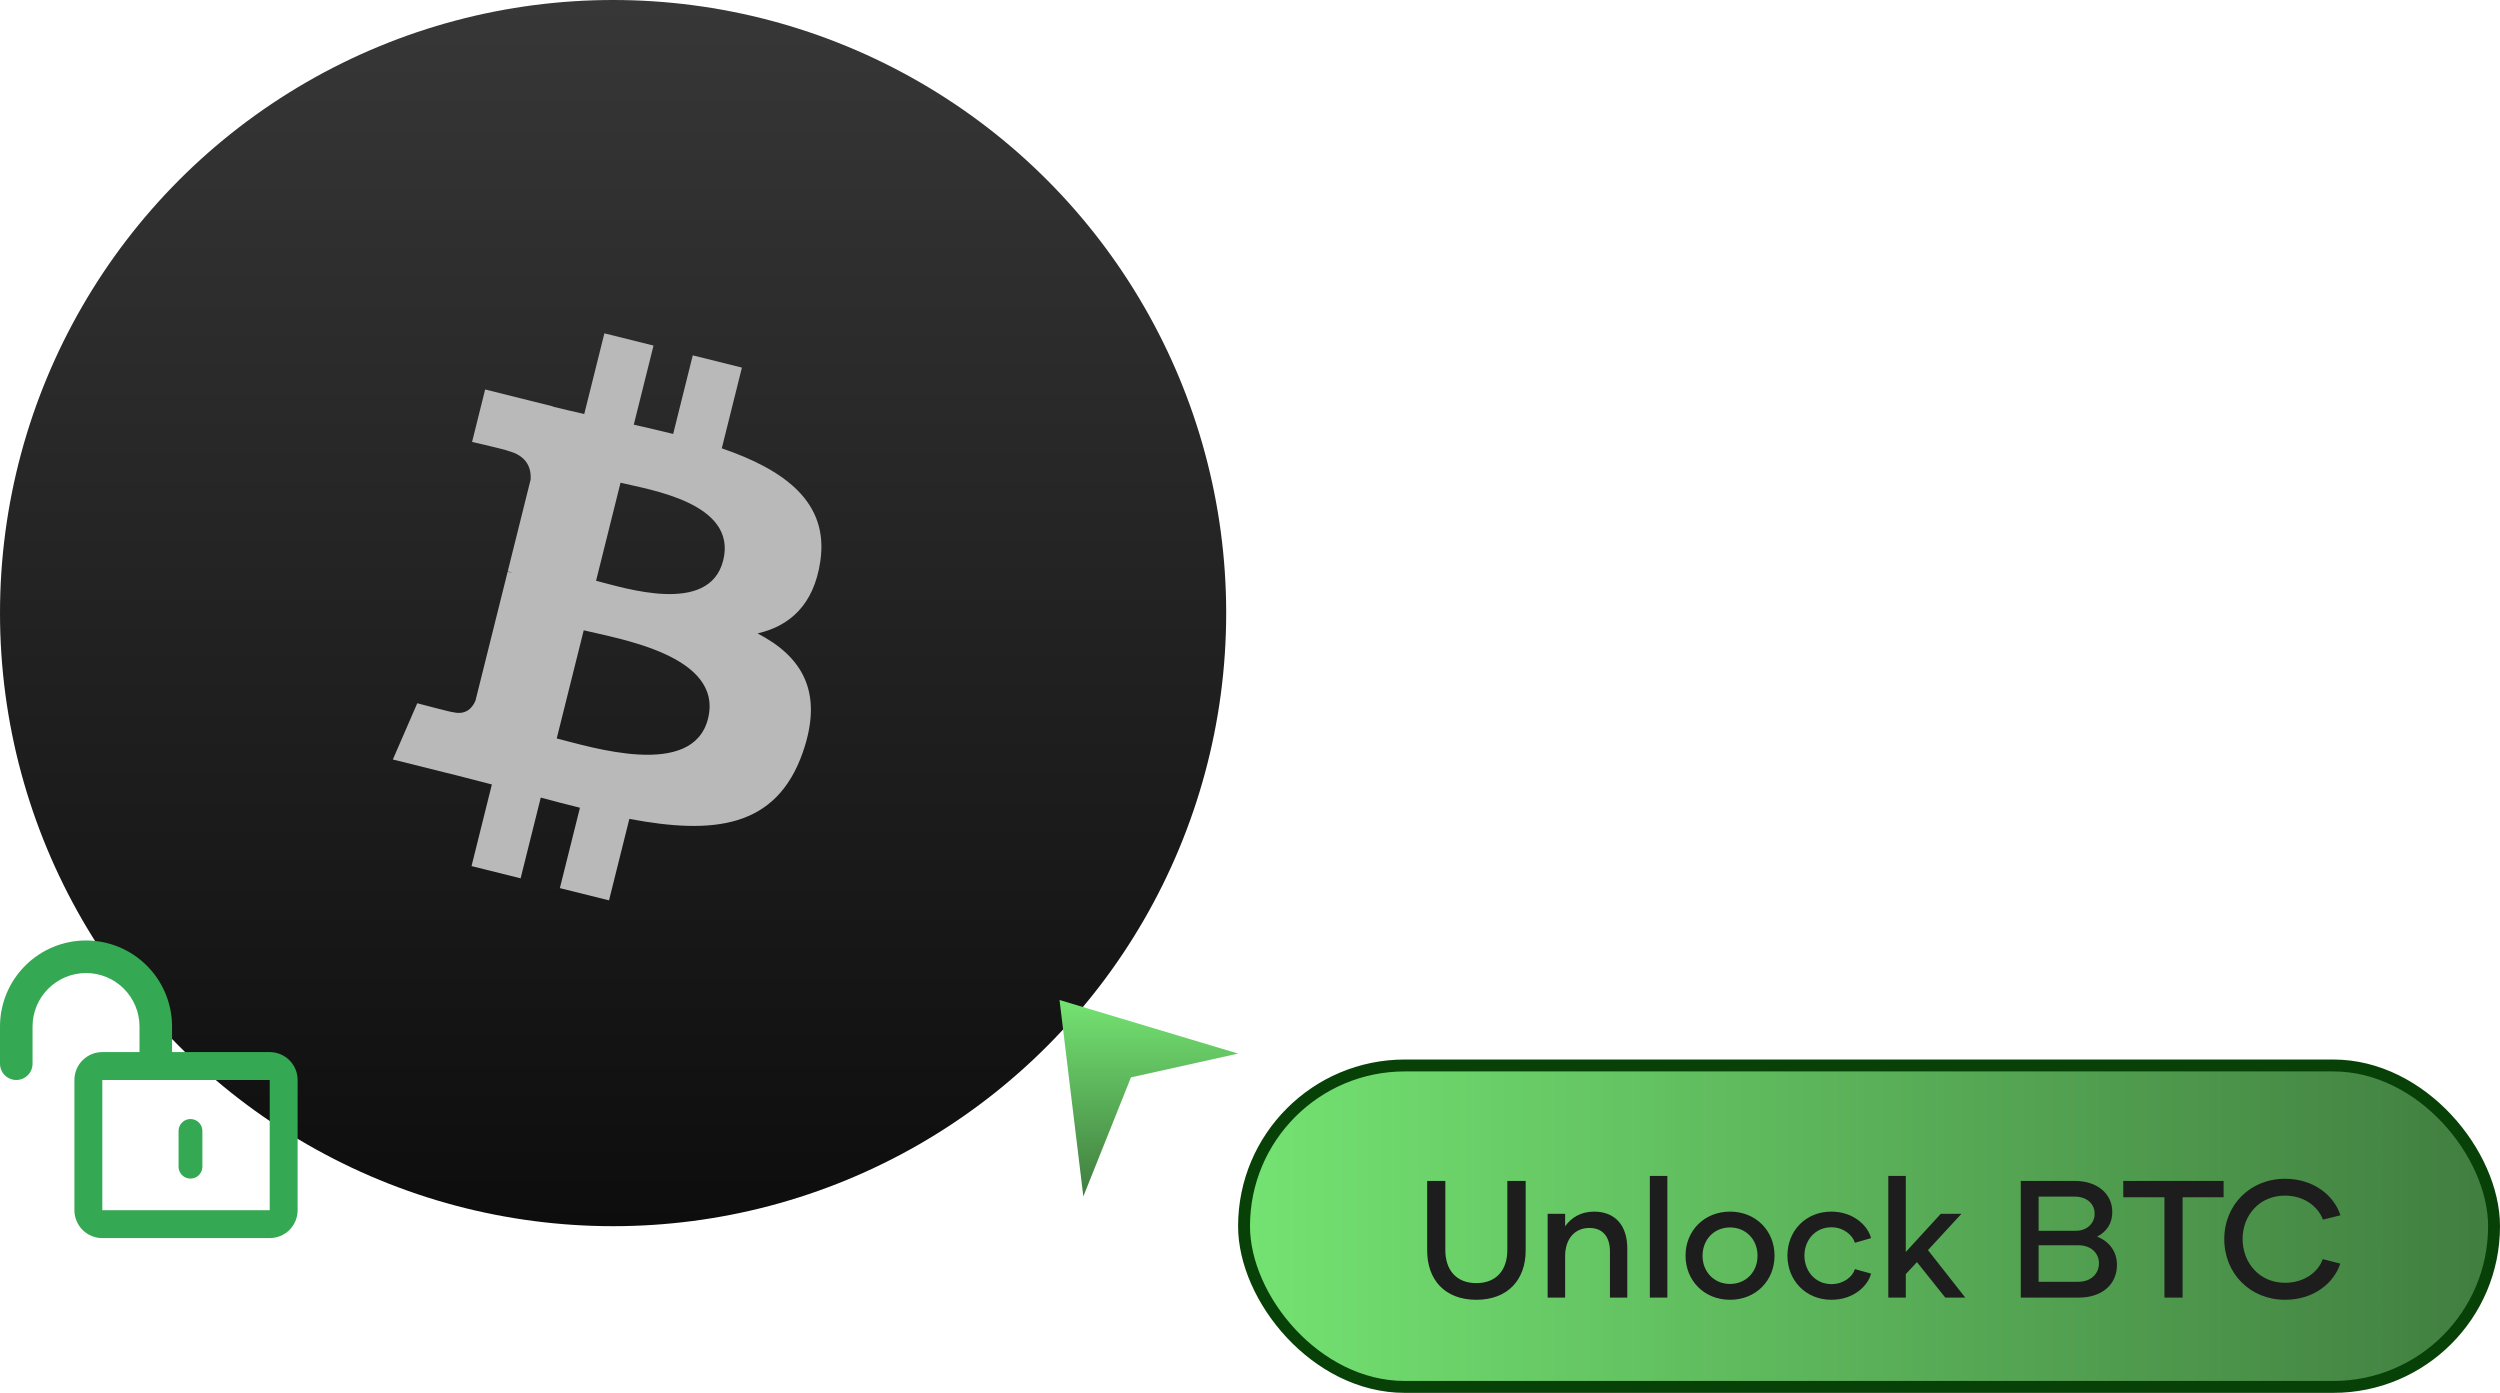 <svg width="210" height="117" viewBox="0 0 210 117" fill="none" xmlns="http://www.w3.org/2000/svg">
<circle cx="51.5" cy="51.5" r="51.5" fill="url(#paint0_linear_1933_1166)"/>
<path d="M89 84L104 88.5L95 90.5L91 100.5L89 84Z" fill="url(#paint1_linear_1933_1166)"/>
<rect x="104.5" y="89.5" width="105" height="27" rx="13.5" fill="url(#paint2_linear_1933_1166)" stroke="#084107"/>
<path d="M126.616 99.2H128.156V105.038C128.156 107.502 126.658 109.182 124.012 109.182C121.366 109.182 119.882 107.502 119.882 105.038V99.2H121.408V105.01C121.408 106.634 122.29 107.782 124.012 107.782C125.734 107.782 126.616 106.634 126.616 105.01V99.2ZM133.893 101.776C135.699 101.776 136.693 102.966 136.693 104.87V109H135.237V105.136C135.237 103.904 134.649 103.148 133.501 103.148C132.269 103.148 131.471 104.086 131.471 105.5V109H130.001V101.958H131.471V103.008C131.961 102.308 132.773 101.776 133.893 101.776ZM138.587 109V98.78H140.057V109H138.587ZM145.323 109.182C143.167 109.182 141.585 107.586 141.585 105.472C141.585 103.372 143.167 101.776 145.323 101.776C147.479 101.776 149.061 103.372 149.061 105.472C149.061 107.586 147.479 109.182 145.323 109.182ZM145.323 107.852C146.667 107.852 147.633 106.83 147.633 105.486C147.633 104.128 146.667 103.106 145.323 103.106C143.979 103.106 143.013 104.128 143.013 105.486C143.013 106.83 143.979 107.852 145.323 107.852ZM153.84 109.182C151.698 109.182 150.144 107.572 150.144 105.472C150.144 103.372 151.698 101.776 153.826 101.776C155.716 101.776 156.906 102.98 157.172 104.002L155.814 104.394C155.618 103.75 154.862 103.092 153.84 103.092C152.468 103.092 151.572 104.184 151.572 105.472C151.572 106.746 152.468 107.866 153.84 107.866C154.862 107.866 155.618 107.25 155.814 106.606L157.172 106.984C156.906 108.006 155.716 109.182 153.84 109.182ZM163.405 109L161.025 106.018L160.087 107.026V109H158.617V98.78H160.087V105.164L163.027 101.958H164.763L161.949 105.01L165.085 109H163.405ZM176.158 103.876C177.18 104.282 177.824 105.122 177.824 106.256C177.824 107.852 176.62 109 174.604 109H169.746V99.2H174.31C176.144 99.2 177.418 100.25 177.432 101.776C177.446 102.756 176.956 103.47 176.158 103.876ZM174.282 100.516H171.244V103.386H174.366C175.332 103.386 175.962 102.728 175.948 101.944C175.948 101.118 175.29 100.516 174.282 100.516ZM174.576 107.67C175.668 107.67 176.312 106.97 176.312 106.116C176.312 105.318 175.71 104.604 174.59 104.604H171.244V107.67H174.576ZM186.783 99.2V100.572H183.339V109H181.813V100.572H178.355V99.2H186.783ZM191.949 109.182C189.023 109.182 186.839 106.984 186.839 104.086C186.839 101.202 189.023 99.018 191.935 99.018C194.413 99.018 196.079 100.474 196.597 102.084L195.127 102.448C194.721 101.356 193.559 100.432 191.935 100.432C189.779 100.432 188.379 102.098 188.379 104.072C188.379 106.06 189.779 107.754 191.935 107.754C193.545 107.754 194.721 106.872 195.113 105.766L196.583 106.144C196.065 107.74 194.399 109.182 191.949 109.182Z" fill="#1D1D1D"/>
<path d="M22.656 104C23.278 104 23.874 103.753 24.314 103.314C24.753 102.874 25 102.278 25 101.656V90.719C25 90.097 24.753 89.501 24.314 89.061C23.874 88.622 23.278 88.375 22.656 88.375H14.453V86.227C14.453 84.31 13.692 82.472 12.336 81.117C10.981 79.761 9.143 79 7.227 79C5.31 79 3.472 79.761 2.117 81.117C0.761 82.472 0 84.31 0 86.227V89.352C0 89.714 0.144 90.062 0.4 90.318C0.657 90.575 1.005 90.719 1.367 90.719C1.73 90.719 2.078 90.575 2.334 90.318C2.59 90.062 2.734 89.714 2.734 89.352V86.227C2.734 85.035 3.208 83.893 4.05 83.05C4.893 82.208 6.035 81.734 7.227 81.734C8.418 81.734 9.561 82.208 10.403 83.05C11.245 83.893 11.719 85.035 11.719 86.227V88.375H8.594C7.972 88.375 7.376 88.622 6.936 89.061C6.497 89.501 6.25 90.097 6.25 90.719V101.656C6.25 102.278 6.497 102.874 6.936 103.314C7.376 103.753 7.972 104 8.594 104H22.656ZM22.656 101.656H8.594V90.719H22.656V96.188V101.656Z" fill="#34A853"/>
<path d="M16 95V98" stroke="#34A853" stroke-width="2" stroke-linecap="round"/>
<path d="M68.906 47.148C69.655 42.143 65.843 39.453 60.63 37.658L62.321 30.878L58.192 29.85L56.546 36.451C55.46 36.181 54.346 35.926 53.238 35.673L54.896 29.028L50.769 28L49.077 34.777C48.179 34.573 47.297 34.371 46.441 34.158L46.446 34.137L40.752 32.715L39.654 37.123C39.654 37.123 42.717 37.825 42.652 37.868C44.324 38.285 44.627 39.392 44.576 40.269L42.65 47.992C42.765 48.021 42.915 48.063 43.079 48.13C42.942 48.095 42.795 48.058 42.643 48.022L39.943 58.841C39.739 59.349 39.22 60.111 38.051 59.821C38.092 59.881 35.05 59.073 35.05 59.073L33 63.797L38.373 65.136C39.373 65.386 40.352 65.648 41.317 65.895L39.608 72.752L43.732 73.78L45.425 66.996C46.551 67.302 47.645 67.584 48.715 67.85L47.029 74.602L51.158 75.63L52.866 68.786C59.907 70.118 65.201 69.581 67.429 63.216C69.225 58.091 67.34 55.135 63.636 53.207C66.334 52.586 68.366 50.812 68.907 47.148L68.906 47.147L68.906 47.148ZM59.472 60.37C58.196 65.494 49.564 62.724 46.765 62.029L49.032 52.945C51.831 53.643 60.806 55.025 59.472 60.37H59.472ZM60.749 47.074C59.585 51.735 52.4 49.367 50.069 48.786L52.125 40.547C54.456 41.127 61.962 42.211 60.75 47.074H60.749Z" fill="#B9B9B9"/>
<defs>
<linearGradient id="paint0_linear_1933_1166" x1="51.5" y1="0" x2="51.5" y2="103" gradientUnits="userSpaceOnUse">
<stop stop-color="#373737"/>
<stop offset="1" stop-color="#0D0D0D"/>
</linearGradient>
<linearGradient id="paint1_linear_1933_1166" x1="96.5" y1="84" x2="96.5" y2="100.5" gradientUnits="userSpaceOnUse">
<stop stop-color="#74E372"/>
<stop offset="1" stop-color="#407D3F"/>
</linearGradient>
<linearGradient id="paint2_linear_1933_1166" x1="104" y1="103" x2="210" y2="103" gradientUnits="userSpaceOnUse">
<stop stop-color="#74E372"/>
<stop offset="1" stop-color="#407D3F"/>
</linearGradient>
</defs>
</svg>
